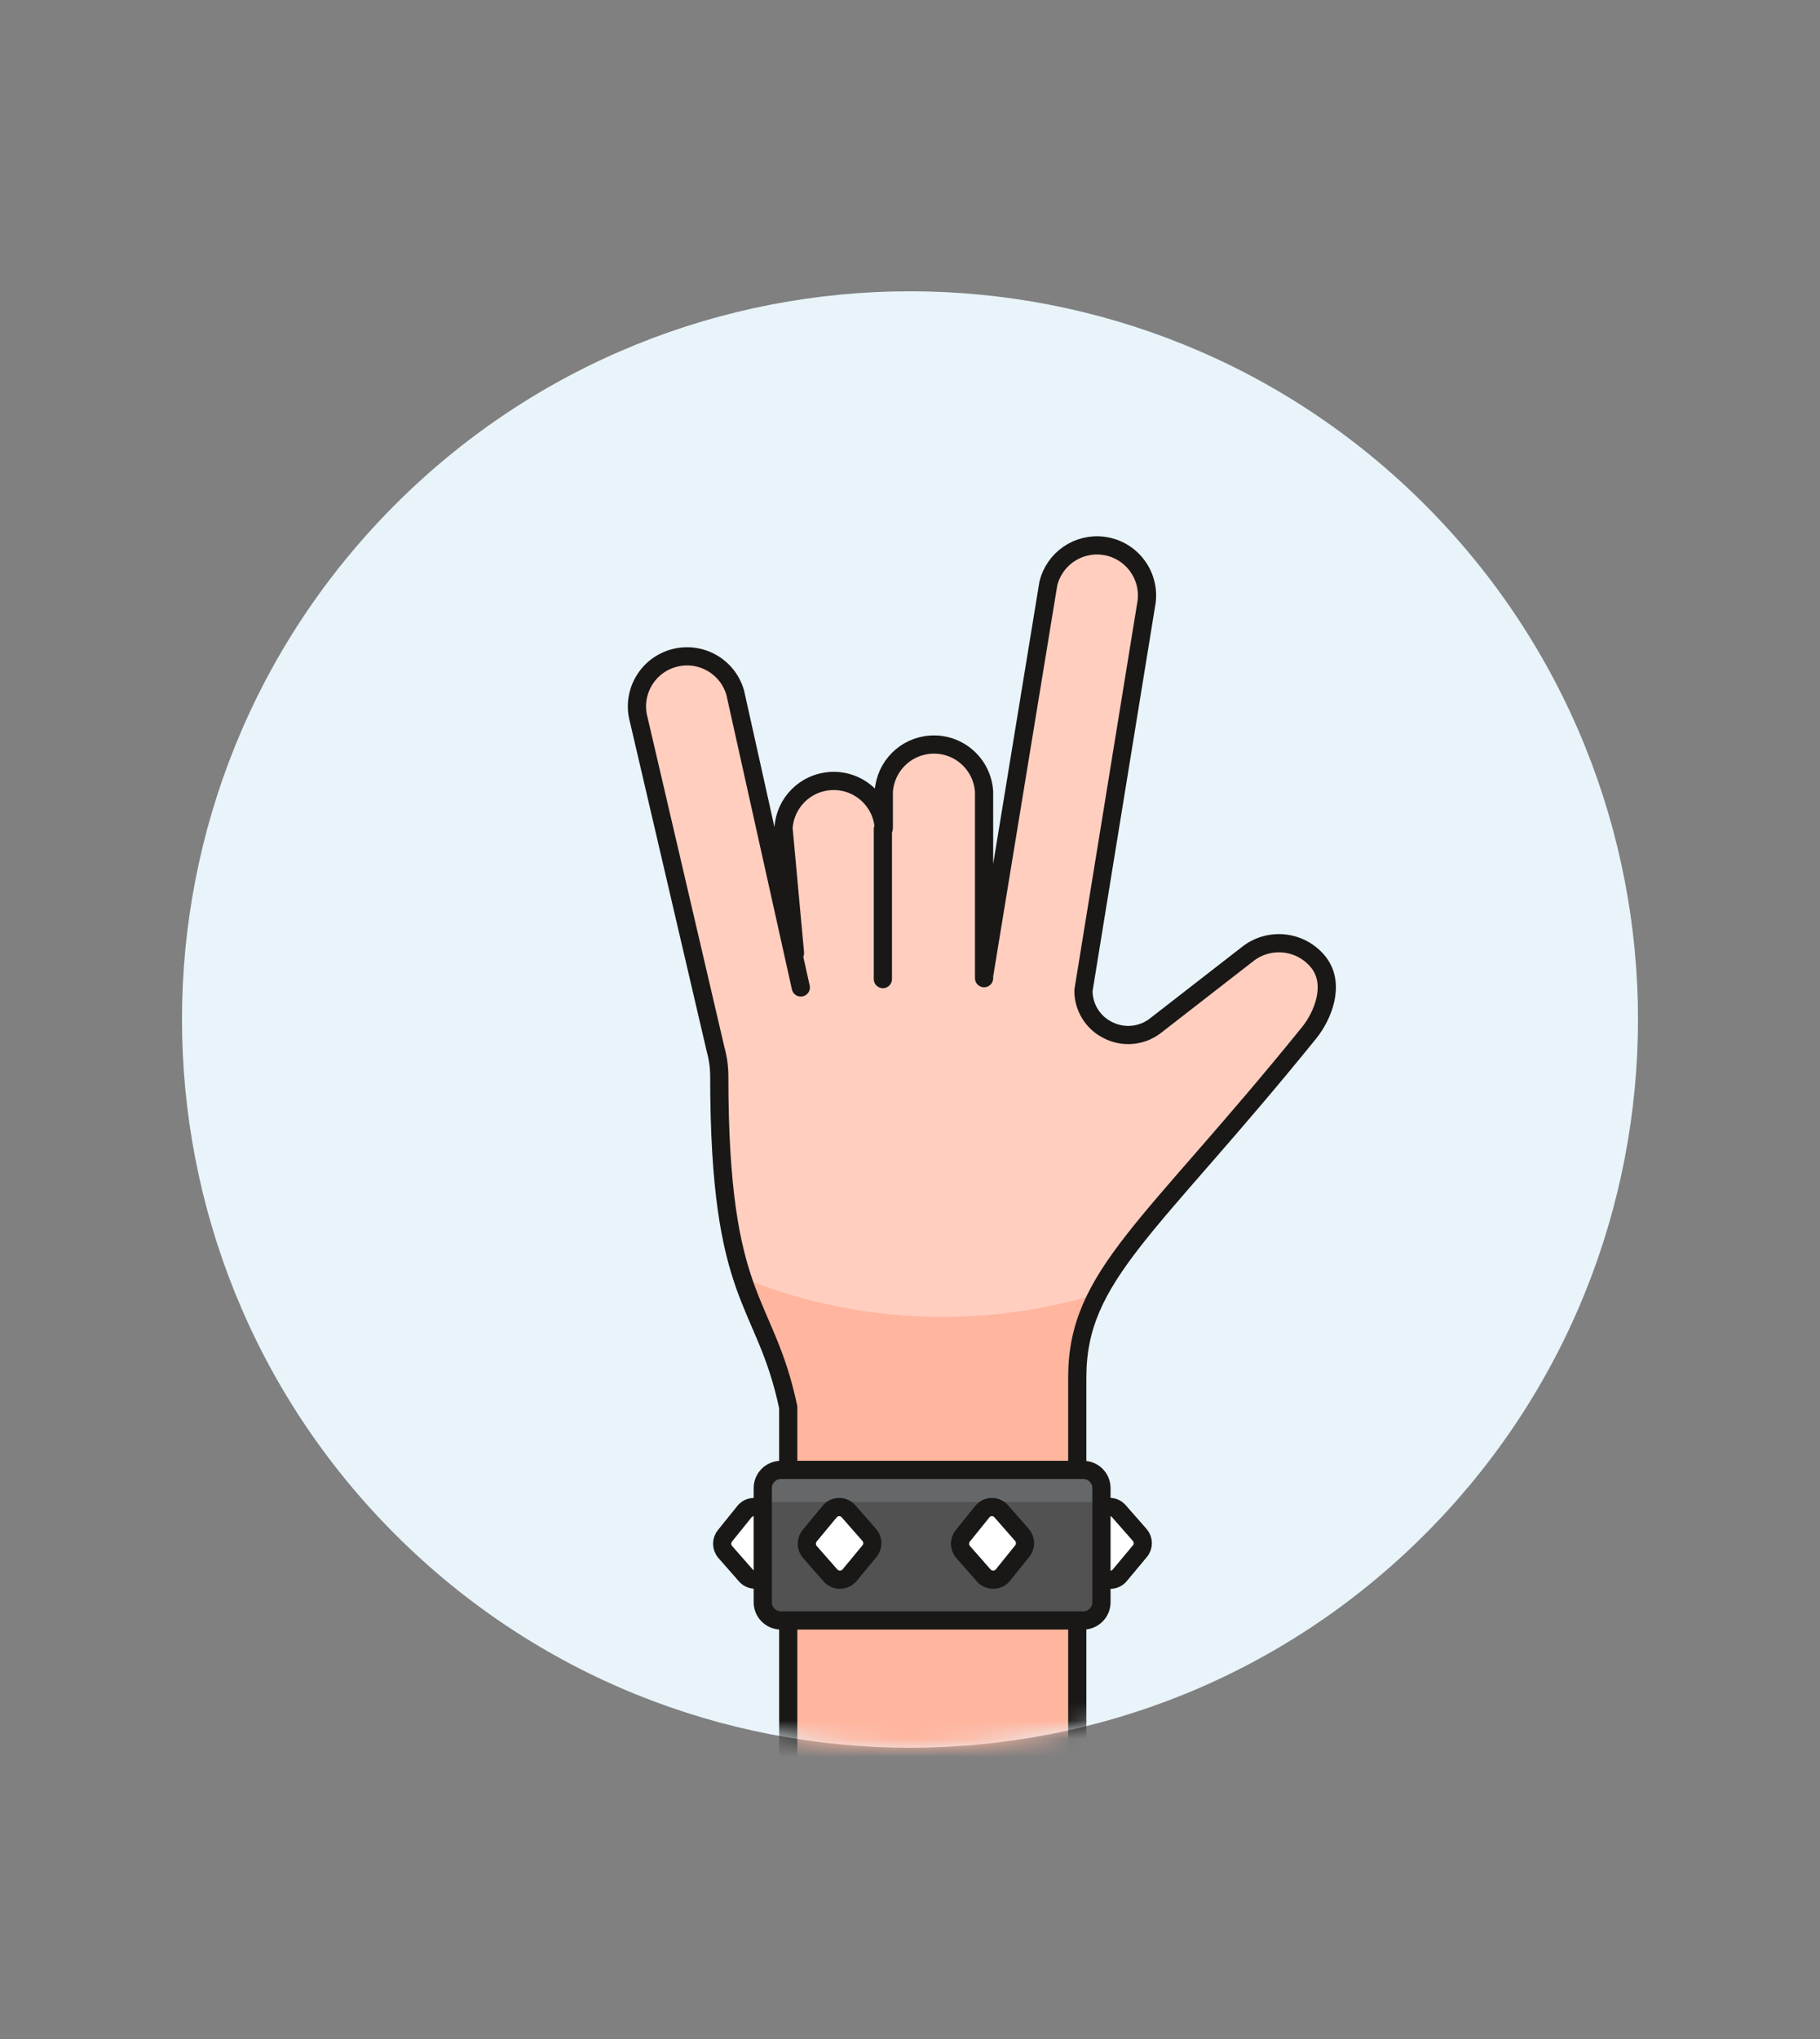 <?xml version="1.0" encoding="UTF-8"?><svg version="1.1" viewBox="0 0 100 112" xmlns="http://www.w3.org/2000/svg" xmlns:xlink="http://www.w3.org/1999/xlink"><rect x="0" y="0" width="100" height="112" fill="#808080" stroke="none"/><!--Generated by IJSVG (https://github.com/iconjar/IJSVG)--><defs><mask id="a" maskContentUnits="userSpaceOnUse" maskUnits="objectBoundingBox"><use fill="#FFF" xlink:href="#b"></use></mask><path id="c" d="M42.91,89.01c-0.552,0 -1,-0.448 -1,-1v-6.27c0,-0.552 0.448,-1 1,-1h16.61c0.552,0 1,0.448 1,1v6.27c0,0.552 -0.448,1 -1,1Z"></path><path id="b" d="M78.284,27.716c15.621,15.621 15.621,40.948 0,56.569c-15.621,15.621 -40.948,15.621 -56.569,0c-15.621,-15.621 -15.621,-40.948 -7.10543e-15,-56.569c15.621,-15.621 40.948,-15.621 56.569,-7.10543e-15"></path></defs><use xlink:href="#b" fill="#E8F4FA"></use><g mask="url(#a)"><path fill="#FFCEBF" d="M44,54.24l-3.6,-16.18l3.20972e-09,1.14171e-08c-0.411,-1.464 -1.931,-2.316 -3.395,-1.905c-1.464,0.411 -2.316,1.931 -1.905,3.395l4.22,18.1l2.09968e-07,7.54231e-07c0.131,0.472 0.199,0.96 0.2,1.45c0,12.56 2.5,12.1 3.79,18.2v20.26h15.88v-21.9c0,-5.62 4,-8.13 12.74,-18.93c0.75,-0.93 1.45,-2.63 0.54,-3.84l8.29608e-08,1.07362e-07c-0.927,-1.2 -2.644,-1.435 -3.86,-0.53l-5.15,4l1.00379e-07,-7.57363e-08c-0.743,0.56 -1.74,0.65 -2.57,0.23l3.17307e-08,1.53585e-08c-0.835,-0.404 -1.364,-1.252 -1.36,-2.18l3.47,-21.35l9.92324e-08,-7.67751e-07c0.195,-1.506 -0.869,-2.885 -2.375,-3.08c-1.391,-0.18 -2.695,0.716 -3.025,2.08l-3.53,21.54c0,0 0,0.09 0,0.13v0v-10.24l8.34987e-08,1.3853e-06c-0.092,-1.522 -1.4,-2.681 -2.921,-2.589c-1.394,0.084 -2.505,1.195 -2.589,2.589v2l8.34987e-08,1.3853e-06c-0.092,-1.522 -1.4,-2.681 -2.921,-2.589c-1.394,0.084 -2.505,1.195 -2.589,2.589l0.64,7"></path><path fill="#FFB59E" d="M51.78,72.34l4.70992e-07,5.96643e-10c-3.748,-0.005 -7.461,-0.724 -10.94,-2.12c0.81,2.45 1.83,3.86 2.51,7.08v20.26h15.84v-21.9l1.16314e-07,1.12735e-05c-0.017,-1.601 0.372,-3.18 1.13,-4.59l6.64809e-07,-2.02158e-07c-2.769,0.842 -5.646,1.27 -8.54,1.27Z"></path><path fill="none" stroke="#191816" stroke-linecap="round" stroke-linejoin="round" stroke-width="1" d="M44,54.24l-3.6,-16.18l3.20972e-09,1.14171e-08c-0.411,-1.464 -1.931,-2.316 -3.395,-1.905c-1.464,0.411 -2.316,1.931 -1.905,3.395l4.22,18.1l2.09968e-07,7.54231e-07c0.131,0.472 0.199,0.96 0.2,1.45c0,12.56 2.5,12.1 3.79,18.2v20.26h15.88v-21.9c0,-5.62 4,-8.13 12.74,-18.93c0.75,-0.93 1.45,-2.63 0.54,-3.84l8.29608e-08,1.07362e-07c-0.927,-1.2 -2.644,-1.435 -3.86,-0.53l-5.15,4l1.00379e-07,-7.57363e-08c-0.743,0.56 -1.74,0.65 -2.57,0.23l3.17307e-08,1.53585e-08c-0.835,-0.404 -1.364,-1.252 -1.36,-2.18l3.47,-21.35l9.92324e-08,-7.67751e-07c0.195,-1.506 -0.869,-2.885 -2.375,-3.08c-1.391,-0.18 -2.695,0.716 -3.025,2.08l-3.53,21.54c0,0 0,0.09 0,0.13v0v-10.24l8.34987e-08,1.3853e-06c-0.092,-1.522 -1.4,-2.681 -2.921,-2.589c-1.394,0.084 -2.505,1.195 -2.589,2.589v2l8.34987e-08,1.3853e-06c-0.092,-1.522 -1.4,-2.681 -2.921,-2.589c-1.394,0.084 -2.505,1.195 -2.589,2.589l0.63,6.86"></path><path fill="#FFF" stroke="#191816" stroke-linecap="round" stroke-linejoin="round" stroke-width="1" d="M61.5,86.56l9.17706e-09,-9.64992e-09c-0.263,0.276 -0.699,0.287 -0.976,0.025c-0.008,-0.008 -0.017,-0.016 -0.025,-0.025l-1.15,-1.31l4.11968e-09,4.69666e-09c-0.228,-0.26 -0.228,-0.65 -8.23935e-09,-0.91l1.12,-1.34l4.20532e-08,-4.71468e-08c0.246,-0.276 0.67,-0.3 0.946,-0.054c0.019,0.017 0.037,0.035 0.054,0.054l1.15,1.31l1.03432e-08,1.17918e-08c0.228,0.26 0.228,0.65 -2.06864e-08,0.91Z"></path><path fill="#FFF" stroke="#191816" stroke-linecap="round" stroke-linejoin="round" stroke-width="1" d="M42,86.56l1.94414e-08,-1.98423e-08c-0.271,0.276 -0.714,0.281 -0.99,0.01c-0.003,-0.003 -0.007,-0.007 -0.01,-0.01l-1.15,-1.31l4.11968e-09,4.69666e-09c-0.228,-0.26 -0.228,-0.65 -8.23935e-09,-0.91l1.08,-1.34l1.36326e-08,-1.47901e-08c0.255,-0.276 0.685,-0.294 0.961,-0.039c0.014,0.013 0.027,0.026 0.039,0.039l1.15,1.31l1.03432e-08,1.17918e-08c0.228,0.26 0.228,0.65 -2.06864e-08,0.91Z"></path><use fill="#525252" xlink:href="#c"></use><path fill="#656769" d="M41.91,81.74v0.76h18.61v-0.76v0c0,-0.552 -0.448,-1 -1,-1h-16.61h-4.37114e-08c-0.552,2.41411e-08 -1,0.448 -1,1c0,0 0,0 0,0Z"></path><use fill="none" stroke="#191816" stroke-linecap="round" stroke-linejoin="round" stroke-width="1" xlink:href="#c"></use><path fill="#FFF" stroke="#191816" stroke-linecap="round" stroke-linejoin="round" stroke-width="1" d="M46.65,86.56l1.94414e-08,-1.98423e-08c-0.271,0.276 -0.714,0.281 -0.99,0.01c-0.003,-0.003 -0.007,-0.007 -0.01,-0.01l-1.15,-1.31l4.11968e-09,4.69666e-09c-0.228,-0.26 -0.228,-0.65 -8.23935e-09,-0.91l1.11,-1.34l1.36326e-08,-1.47901e-08c0.255,-0.276 0.685,-0.294 0.961,-0.039c0.014,0.013 0.027,0.026 0.039,0.039l1.15,1.31l1.03432e-08,1.17918e-08c0.228,0.26 0.228,0.65 -2.06864e-08,0.91Z"></path><path fill="#FFF" stroke="#191816" stroke-linecap="round" stroke-linejoin="round" stroke-width="1" d="M55.07,86.56l1.94414e-08,-1.98423e-08c-0.271,0.276 -0.714,0.281 -0.99,0.01c-0.003,-0.003 -0.007,-0.007 -0.01,-0.01l-1.15,-1.31l4.11968e-09,4.69666e-09c-0.228,-0.26 -0.228,-0.65 -8.23935e-09,-0.91l1.08,-1.34l1.36326e-08,-1.47901e-08c0.255,-0.276 0.685,-0.294 0.961,-0.039c0.014,0.013 0.027,0.026 0.039,0.039l1.15,1.31l1.03432e-08,1.17918e-08c0.228,0.26 0.228,0.65 -2.06864e-08,0.91Z"></path><path fill="#FFCEBF" stroke="#191816" stroke-linecap="round" stroke-linejoin="round" stroke-width="1" d="M48.51,45.54v8.24"></path></g></svg>